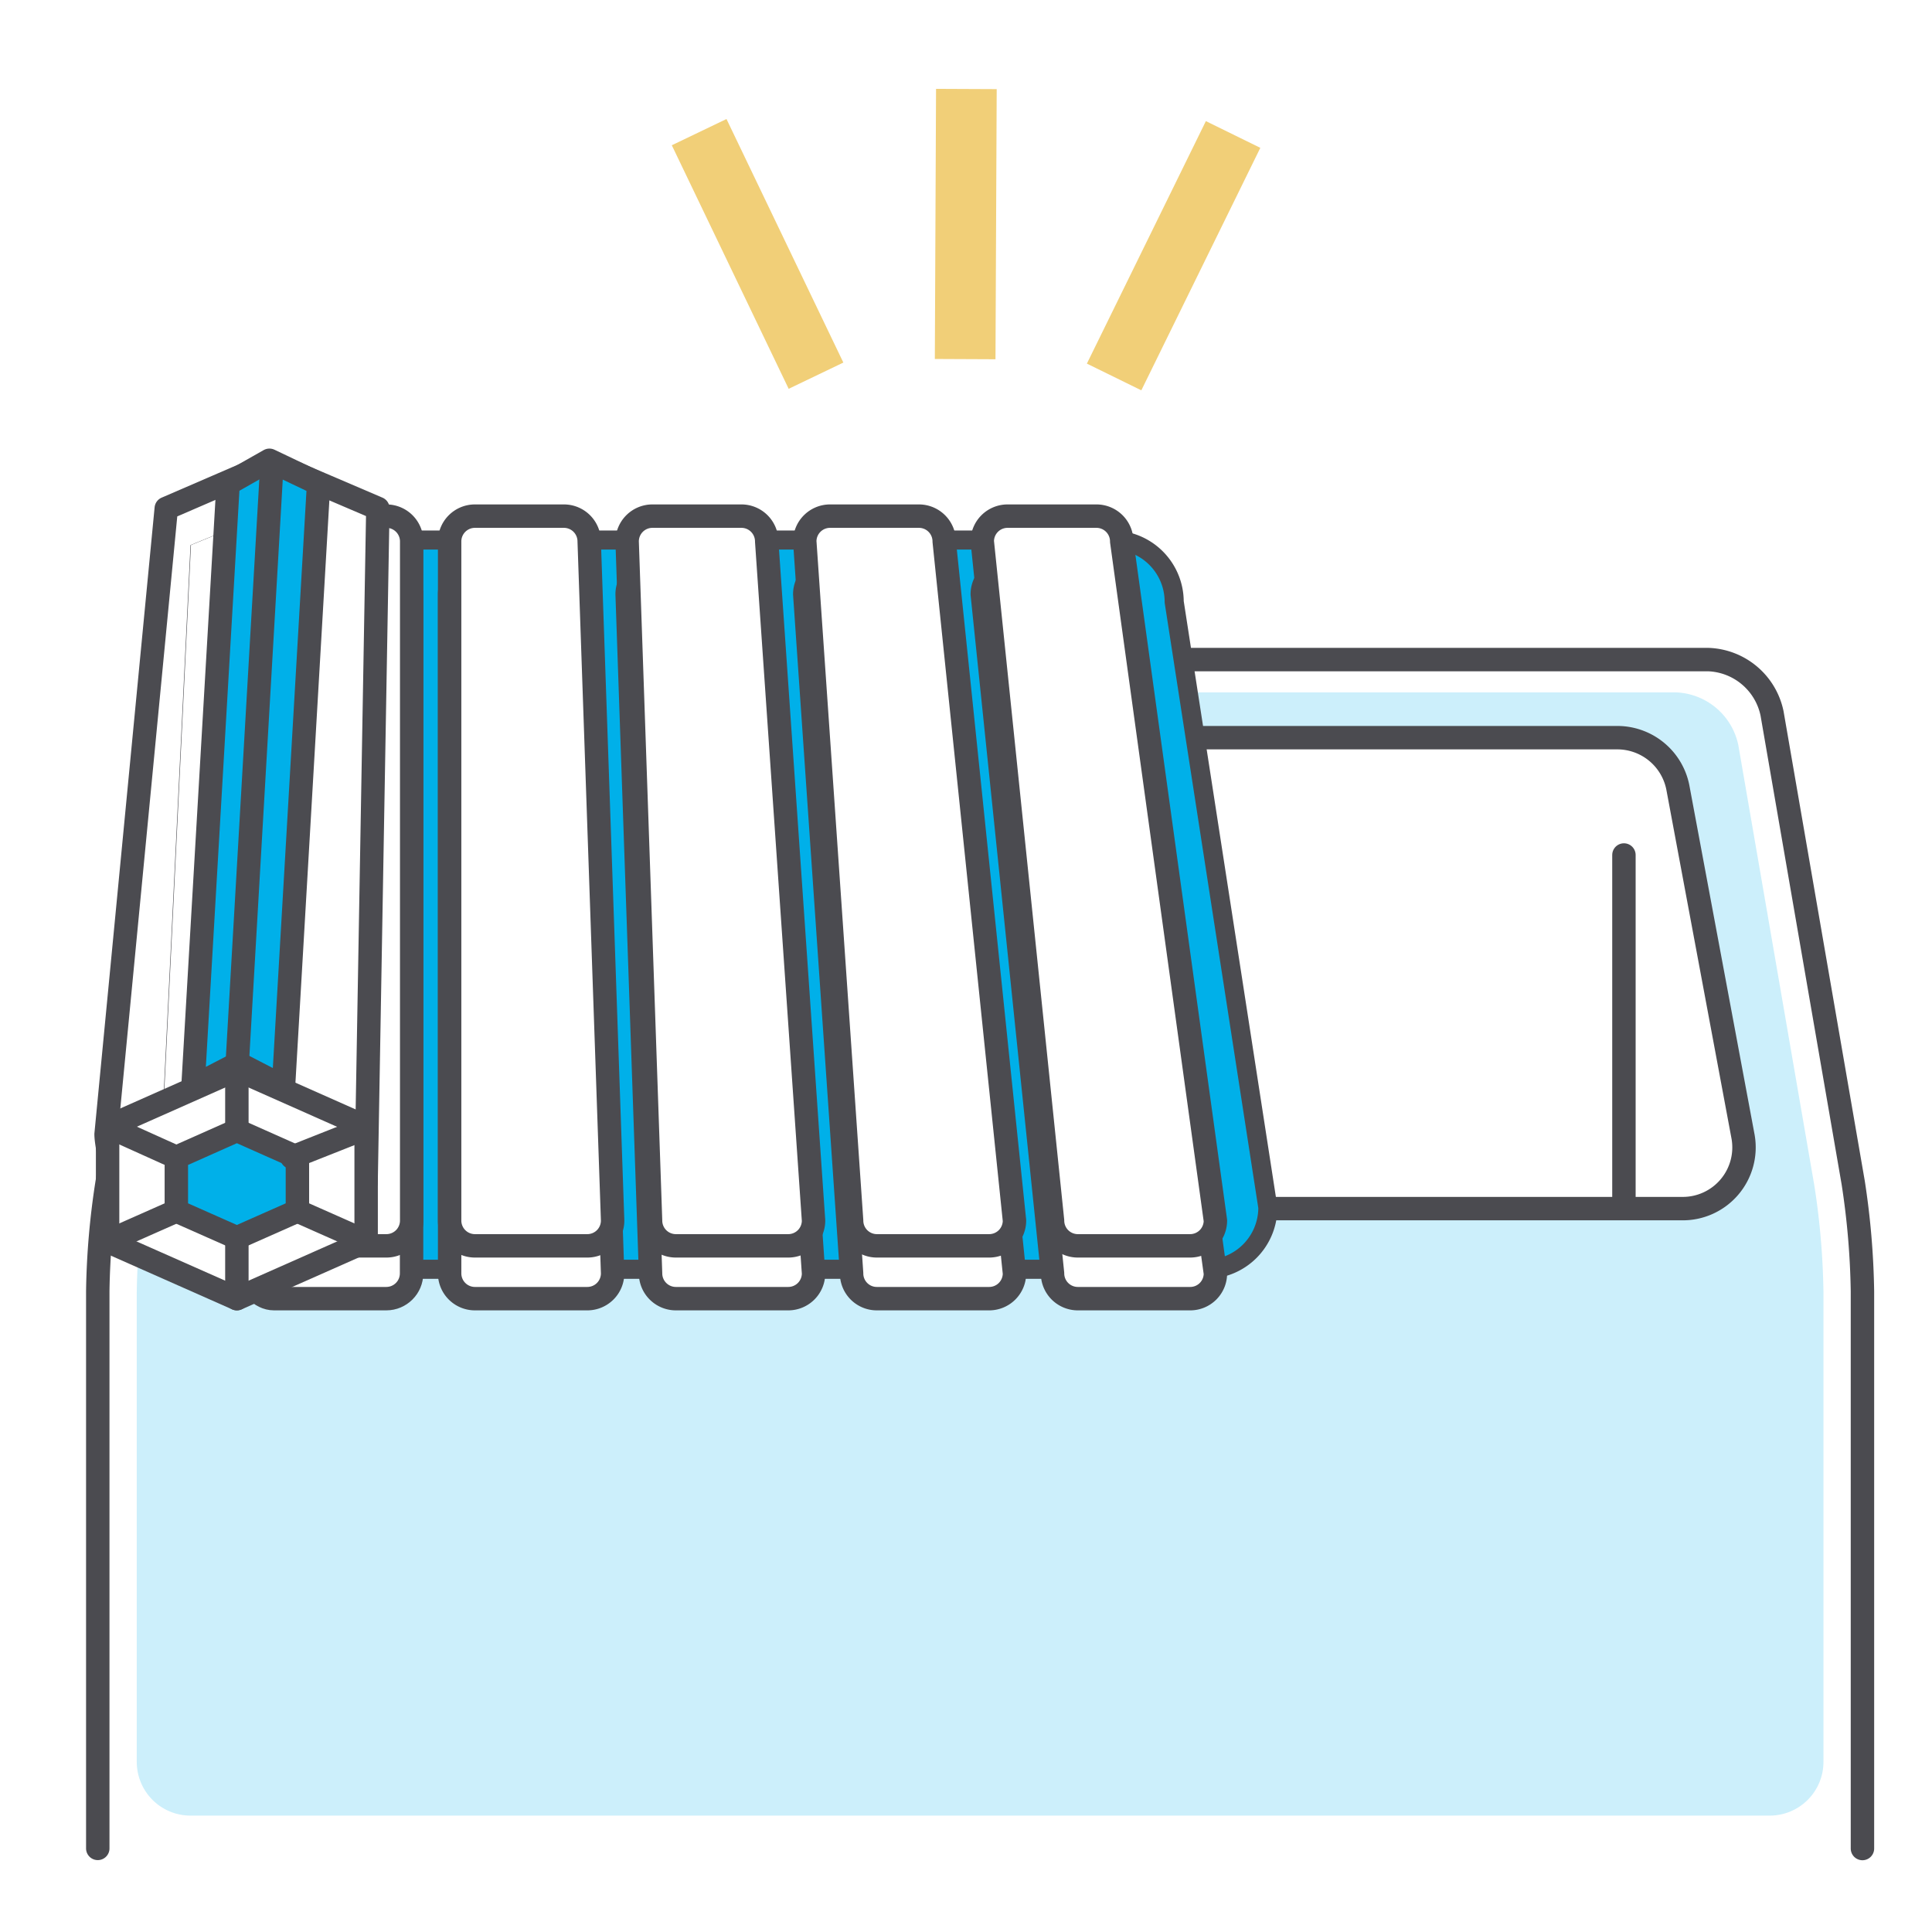 <svg xmlns="http://www.w3.org/2000/svg" viewBox="0 0 165 165"><defs><style>.cls-1,.cls-6{fill:#fff;}.cls-2,.cls-3{fill:none;}.cls-2{stroke:#f1cf78;stroke-linecap:square;stroke-width:5.18px;}.cls-2,.cls-3,.cls-6,.cls-7,.cls-8{stroke-linejoin:round;}.cls-3,.cls-6,.cls-7,.cls-8{stroke:#4b4b50;stroke-linecap:round;}.cls-3,.cls-6,.cls-8{stroke-width:2px;}.cls-4{opacity:0.2;}.cls-5,.cls-7,.cls-8{fill:#00b0e9;}.cls-7{stroke-width:1.63px;}</style></defs><g id="レイヤー_2" data-name="レイヤー 2"><g id="レイヤー_1-2" data-name="レイヤー 1"><rect class="cls-1" width="165" height="165"/><line class="cls-2" x1="82.52" y1="10.19" x2="82.44" y2="28.08"/><line class="cls-2" x1="60.83" y1="13.62" x2="68.57" y2="29.75"/><line class="cls-2" x1="104.17" y1="13.81" x2="96.29" y2="29.87"/><path class="cls-1" d="M8.35,157.86V110.27a65.54,65.54,0,0,1,.8-9.28l6.92-40.06a5.77,5.77,0,0,1,5.47-4.6H145.87a5.77,5.77,0,0,1,5.47,4.6L158.27,101a67,67,0,0,1,.79,9.28v47.59"/><path class="cls-3" d="M8.35,157.86V110.27a65.54,65.54,0,0,1,.8-9.28l6.92-40.06a5.77,5.77,0,0,1,5.47-4.6H145.87a5.77,5.77,0,0,1,5.47,4.6L158.27,101a67,67,0,0,1,.79,9.28v47.59"/><g class="cls-4"><path class="cls-5" d="M16.26,155.06a4.59,4.59,0,0,1-4.58-4.58V110.34a64.6,64.6,0,0,1,.78-9.1L19,63.64a5.66,5.66,0,0,1,5.37-4.51H143.09a5.66,5.66,0,0,1,5.37,4.51l6.49,37.6a64.6,64.6,0,0,1,.78,9.1v40.14a4.59,4.59,0,0,1-4.58,4.58Z"/></g><path class="cls-6" d="M143.64,103.22H22.72a5.22,5.22,0,0,1-5.22-6.14L23.07,67.2A5.28,5.28,0,0,1,28.29,63H138.07a5.27,5.27,0,0,1,5.22,4.23l5.58,29.88A5.23,5.23,0,0,1,143.64,103.22Z"/><line class="cls-6" x1="138.69" y1="73.02" x2="138.69" y2="102.49"/><path class="cls-7" d="M103,108.4H30.52a5.27,5.27,0,0,1-5.28-5.28V51.4c0-2.91,4.36-5.28,7.28-5.28H95a5.28,5.28,0,0,1,5.28,5.28l8,51.72A5.27,5.27,0,0,1,103,108.4Z"/><rect class="cls-6" x="21.24" y="48.63" width="13.91" height="62.28" rx="2.16"/><path class="cls-6" d="M50.16,110.91h-9.6a2.16,2.16,0,0,1-2.16-2.16v-58a2.16,2.16,0,0,1,2.16-2.16h7.6a2.16,2.16,0,0,1,2.16,2.16l2,58A2.16,2.16,0,0,1,50.16,110.91Z"/><path class="cls-6" d="M67.32,110.91h-9.6a2.16,2.16,0,0,1-2.16-2.16l-2-58a2.16,2.16,0,0,1,2.16-2.16h7.6a2.16,2.16,0,0,1,2.16,2.16l4,58A2.16,2.16,0,0,1,67.32,110.91Z"/><path class="cls-6" d="M84.48,110.91H74.89a2.15,2.15,0,0,1-2.16-2.16l-4-58a2.16,2.16,0,0,1,2.16-2.16h7.59a2.16,2.16,0,0,1,2.16,2.16l6,58A2.16,2.16,0,0,1,84.48,110.91Z"/><path class="cls-6" d="M101.64,110.91H92.05a2.16,2.16,0,0,1-2.16-2.16l-6-58a2.16,2.16,0,0,1,2.16-2.16h7.59a2.16,2.16,0,0,1,2.16,2.16l8,58A2.15,2.15,0,0,1,101.64,110.91Z"/><path class="cls-6" d="M33,106.4H23.4a2.16,2.16,0,0,1-2.16-2.16l3-58a2.16,2.16,0,0,1,2.16-2.16H33a2.16,2.16,0,0,1,2.16,2.16v58A2.16,2.16,0,0,1,33,106.4Z"/><path class="cls-6" d="M50.16,106.4h-9.6a2.16,2.16,0,0,1-2.16-2.16v-58a2.16,2.16,0,0,1,2.16-2.16h7.6a2.16,2.16,0,0,1,2.16,2.16l2,58A2.16,2.16,0,0,1,50.16,106.4Z"/><path class="cls-6" d="M67.32,106.4h-9.6a2.16,2.16,0,0,1-2.16-2.16l-2-58a2.16,2.16,0,0,1,2.16-2.16h7.6a2.16,2.16,0,0,1,2.16,2.16l4,58A2.16,2.16,0,0,1,67.32,106.4Z"/><path class="cls-6" d="M84.48,106.4H74.89a2.16,2.16,0,0,1-2.16-2.16l-4-58a2.16,2.16,0,0,1,2.16-2.16h7.59a2.16,2.16,0,0,1,2.16,2.16l6,58A2.16,2.16,0,0,1,84.48,106.4Z"/><path class="cls-6" d="M101.64,106.4H92.05a2.16,2.16,0,0,1-2.16-2.16l-6-58a2.16,2.16,0,0,1,2.16-2.16h7.59a2.16,2.16,0,0,1,2.16,2.16l8,58A2.16,2.16,0,0,1,101.64,106.4Z"/><path class="cls-8" d="M25,107.65H15.49a2.16,2.16,0,0,1-2.16-2.16l3-58a2.16,2.16,0,0,1,2.16-2.16H28c1.19,0,1.16,1,1.16,2.16l-2,58A2.16,2.16,0,0,1,25,107.65Z"/><path class="cls-1" d="M29.19,102.82H13.56l2.75-56.27L24,43.39V39.88l8.24,3.54-1,57.32A2.08,2.08,0,0,1,29.19,102.82Z"/><path class="cls-1" d="M11.27,102.82c-1.15,0-2.21-4.8-2.21-5.95l5.13-53.45,9-3.89.8.35v3.51l-7.72,3.16-2.75,56.27Z"/><path class="cls-3" d="M24,39.88l-.8-.35-9,3.89L9.06,96.87c0,1.15,1.06,5.95,2.21,5.95H29.19a2.08,2.08,0,0,0,2.08-2.08l1-57.32Z"/><polygon class="cls-6" points="31.27 106.02 31.27 96.24 20.23 91.34 9.19 96.24 9.19 106.02 20.23 110.91 31.27 106.02"/><polygon class="cls-8" points="25.4 103.42 25.4 98.84 20.23 96.54 15.06 98.84 15.06 103.42 20.23 105.71 25.4 103.42"/><polygon class="cls-8" points="24.21 92.81 20.34 90.81 16.48 92.81 19.48 41.31 23.01 39.31 27.21 41.31 24.21 92.81"/><line class="cls-8" x1="23.23" y1="39.53" x2="20.23" y2="91.34"/><line class="cls-8" x1="20.23" y1="92.25" x2="20.23" y2="96.54"/><line class="cls-8" x1="9.96" y1="96.54" x2="15.06" y2="98.84"/><line class="cls-8" x1="15.06" y1="103.42" x2="9.19" y2="106.02"/><line class="cls-8" x1="20.23" y1="105.71" x2="20.23" y2="110.91"/><line class="cls-8" x1="24.92" y1="98.84" x2="30.73" y2="96.54"/><line class="cls-8" x1="25.4" y1="103.42" x2="31.27" y2="106.02"/></g></g></svg>